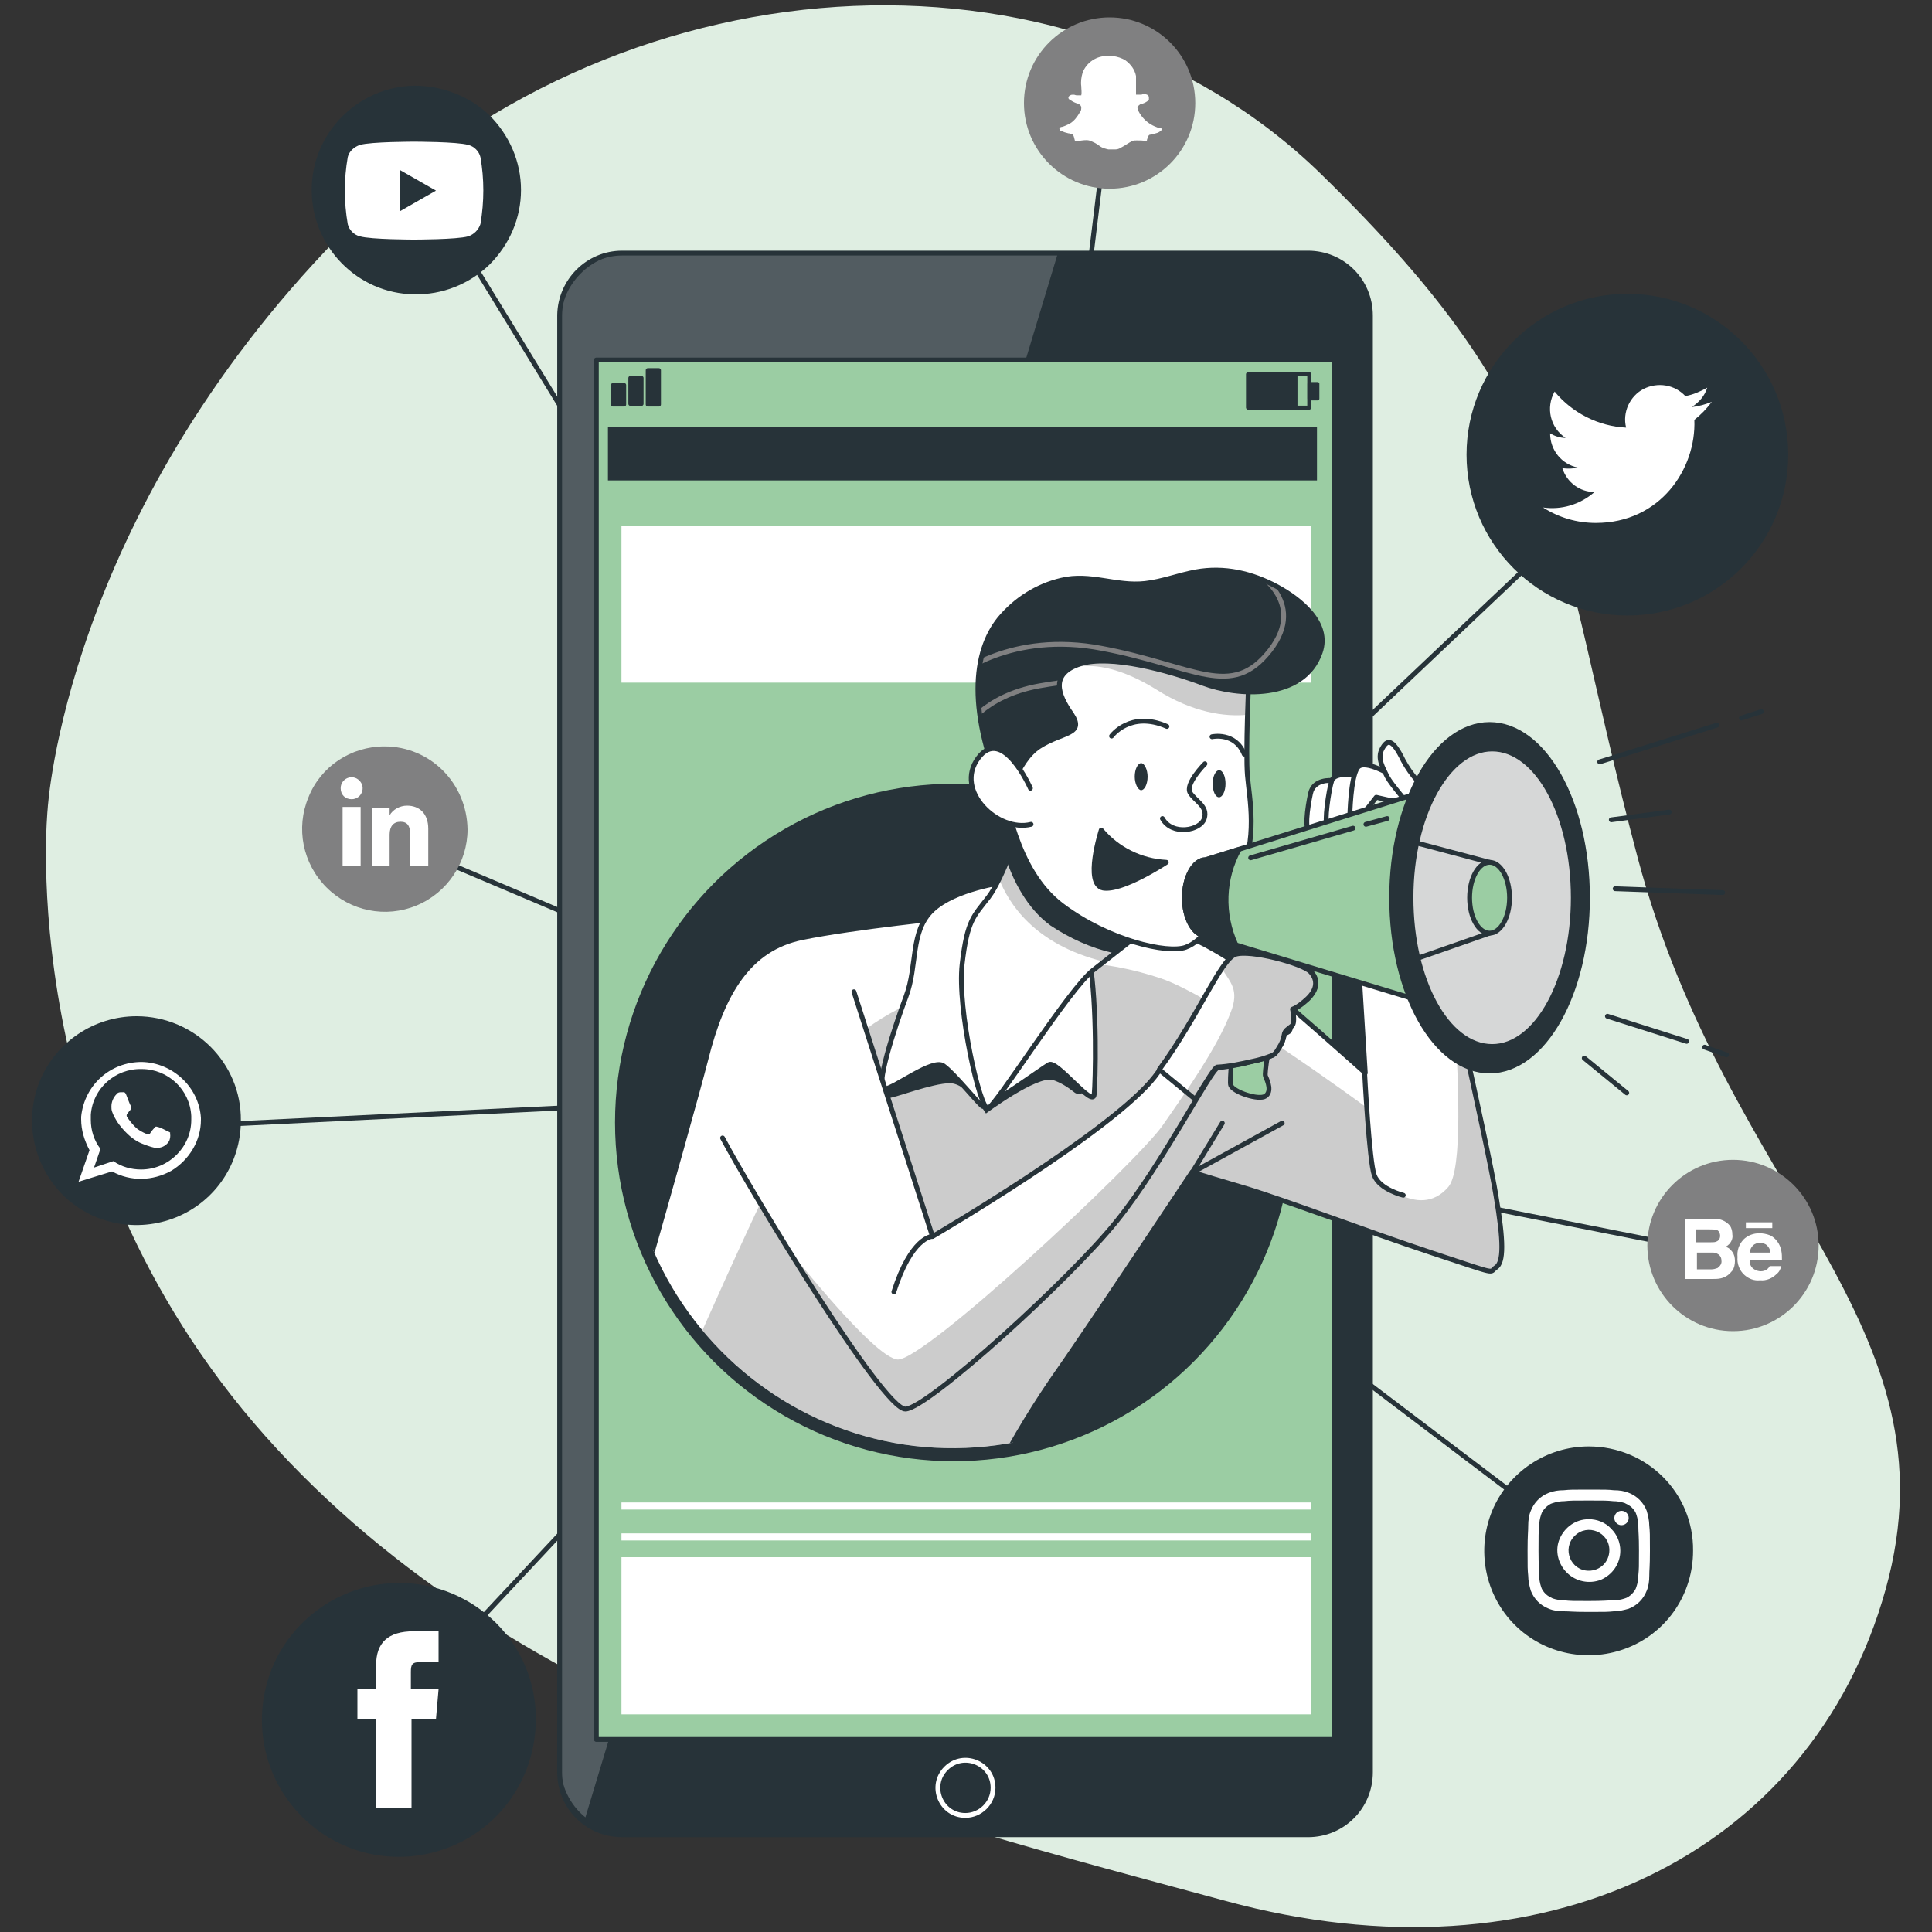 <?xml version="1.0" encoding="utf-8"?>
<!-- Generator: Adobe Illustrator 19.2.1, SVG Export Plug-In . SVG Version: 6.00 Build 0)  -->
<svg version="1.1" id="Réteg_1" xmlns="http://www.w3.org/2000/svg" xmlns:xlink="http://www.w3.org/1999/xlink" x="0px" y="0px" width="600" height="600"
	 viewBox="0 0 300 300" style="enable-background:new 0 0 300 300;" xml:space="preserve">
<rect x="0" y="0" width="300" height="300" fill="#333333" stroke="none"/>
<style type="text/css">
	.st0{fill:#9BCDA3;}
	.st1{opacity:0.6;fill:#FFFFFF;enable-background:new    ;}
	.st2{fill:#FFFFFF;}
	.st3{fill:#273339;}
	.st4{clip-path:url(#SVGID_5_);}
	.st5{clip-path:url(#SVGID_6_);}
	.st6{opacity:0.5;fill:#FFFFFF;enable-background:new    ;}
	.st7{clip-path:url(#SVGID_7_);}
	.st8{clip-path:url(#SVGID_8_);}
	.st9{opacity:0.2;fill:#010202;enable-background:new    ;}
	.st10{fill:none;}
	.st11{clip-path:url(#SVGID_9_);}
	.st12{clip-path:url(#SVGID_10_);}
	.st13{clip-path:url(#SVGID_11_);}
	.st14{clip-path:url(#SVGID_12_);}
	.st15{clip-path:url(#SVGID_13_);}
	.st16{clip-path:url(#SVGID_14_);}
	.st17{clip-path:url(#SVGID_15_);}
	.st18{clip-path:url(#SVGID_16_);}
	.st19{clip-path:url(#SVGID_17_);}
	.st20{clip-path:url(#SVGID_18_);}
	.st21{clip-path:url(#SVGID_20_);}
	.st22{clip-path:url(#SVGID_22_);}
	.st23{opacity:0.7;fill:#FFFFFF;enable-background:new    ;}
	.st24{fill:#273339;stroke:#273339;stroke-linecap:round;stroke-linejoin:round;}
	.st25{fill:#919191;stroke:#273339;stroke-linecap:round;stroke-linejoin:round;}
	.st26{fill:#FFFFFF;stroke:#273339;stroke-linecap:round;stroke-linejoin:round;}
	.st27{fill:none;stroke:#273339;stroke-width:2;stroke-linecap:round;stroke-linejoin:round;}
	.st28{fill:#BDBDBC;stroke:#273339;stroke-linecap:round;stroke-linejoin:round;}
	.st29{fill:none;stroke:#273339;stroke-linecap:round;stroke-linejoin:round;}
	.st30{fill:#CDCCCC;stroke:#273339;stroke-linecap:round;stroke-linejoin:round;}
	.st31{fill:#555E63;}
	.st32{fill:#767676;stroke:#273339;stroke-linecap:round;stroke-linejoin:round;}
	.st33{fill:#4B4A4B;stroke:#273339;stroke-linecap:round;stroke-linejoin:round;}
	.st34{fill:#9BCDA3;stroke:#273339;stroke-linecap:round;stroke-linejoin:round;}
	.st35{fill:none;stroke:#273339;stroke-width:3;stroke-linecap:round;stroke-linejoin:round;}
	.st36{fill:#797879;stroke:#273339;stroke-linecap:round;stroke-linejoin:round;}
	.st37{fill:#FFFFFF;stroke:#273339;stroke-miterlimit:10;}
	.st38{fill:#273339;stroke:#273339;stroke-miterlimit:10;}
	.st39{fill:none;stroke:#273339;stroke-miterlimit:10;}
	.st40{fill:#9A9999;stroke:#273339;stroke-linecap:round;stroke-linejoin:round;}
	.st41{fill:none;stroke:#273339;stroke-width:0.5;stroke-linecap:round;stroke-linejoin:round;}
	.st42{fill:none;stroke:#273339;stroke-width:2;stroke-miterlimit:10;}
	.st43{fill:none;stroke:#FFFFFF;stroke-miterlimit:10;}
	.st44{clip-path:url(#SVGID_24_);}
	.st45{opacity:0.3;fill:#010202;enable-background:new    ;}
	.st46{fill:#DFEEE2;}
	.st47{fill:none;stroke:#273339;stroke-width:0.75;stroke-linecap:round;stroke-linejoin:round;}
	.st48{fill-rule:evenodd;clip-rule:evenodd;fill:#FFFFFF;}
	.st49{fill:#808081;}
	.st50{clip-path:url(#SVGID_26_);}
	.st51{clip-path:url(#SVGID_28_);enable-background:new    ;}
	.st52{opacity:0.2;clip-path:url(#SVGID_30_);enable-background:new    ;}
	.st53{clip-path:url(#SVGID_32_);fill:#FFFFFF;}
	.st54{clip-path:url(#SVGID_30_);fill:none;stroke:#FFFFFF;stroke-width:0.75;stroke-linecap:round;stroke-linejoin:round;}
	.st55{fill:none;stroke:#273339;stroke-width:0.616;stroke-linecap:round;stroke-linejoin:round;}
	.st56{fill:none;stroke:#273339;stroke-width:0.544;stroke-linecap:round;stroke-linejoin:round;}
	.st57{fill:none;stroke:#273339;stroke-width:0.662;stroke-linecap:round;stroke-linejoin:round;}
	.st58{clip-path:url(#SVGID_36_);}
	.st59{clip-path:url(#SVGID_39_);enable-background:new    ;}
	.st60{clip-path:url(#SVGID_40_);fill:#FFFFFF;}
	.st61{clip-path:url(#SVGID_40_);}
	.st62{clip-path:url(#SVGID_43_);}
	.st63{clip-path:url(#SVGID_44_);enable-background:new    ;}
	.st64{opacity:0.2;clip-path:url(#SVGID_47_);enable-background:new    ;}
	.st65{clip-path:url(#SVGID_48_);fill:#010202;}
	.st66{clip-path:url(#SVGID_40_);fill:none;stroke:#273339;stroke-width:0.75;stroke-linecap:round;stroke-linejoin:round;}
	.st67{clip-path:url(#SVGID_40_);fill:#273339;}
	.st68{clip-path:url(#SVGID_51_);}
	.st69{clip-path:url(#SVGID_52_);enable-background:new    ;}
	.st70{opacity:0.2;clip-path:url(#SVGID_55_);enable-background:new    ;}
	.st71{clip-path:url(#SVGID_56_);fill:#010202;}
	.st72{clip-path:url(#SVGID_55_);fill:#273339;}
	.st73{clip-path:url(#SVGID_59_);}
	.st74{clip-path:url(#SVGID_60_);enable-background:new    ;}
	.st75{opacity:0.2;clip-path:url(#SVGID_64_);enable-background:new    ;}
	.st76{clip-path:url(#SVGID_66_);fill:#010202;}
	.st77{clip-path:url(#SVGID_68_);}
	.st78{clip-path:url(#SVGID_70_);}
	.st79{clip-path:url(#SVGID_72_);fill:none;stroke:#808081;stroke-width:0.75;stroke-linecap:round;stroke-linejoin:round;}
	.st80{clip-path:url(#SVGID_40_);fill:#9BCDA3;}
	.st81{clip-path:url(#SVGID_74_);}
	.st82{clip-path:url(#SVGID_76_);enable-background:new    ;}
	.st83{opacity:0.2;clip-path:url(#SVGID_78_);enable-background:new    ;}
	.st84{clip-path:url(#SVGID_80_);fill:#010202;}
	.st85{clip-path:url(#SVGID_82_);}
	.st86{clip-path:url(#SVGID_84_);enable-background:new    ;}
	.st87{opacity:0.2;clip-path:url(#SVGID_86_);enable-background:new    ;}
	.st88{clip-path:url(#SVGID_88_);fill:#010202;}
	.st89{clip-path:url(#SVGID_40_);fill:#D6D7D7;}
	.st90{fill:#273339;stroke:#FFFFFF;stroke-linecap:round;stroke-linejoin:round;}
	.st91{fill:#9BCDA3;stroke:#273339;stroke-miterlimit:10;}
	.st92{fill:none;stroke:#273339;stroke-linecap:round;stroke-miterlimit:10;}
	.st93{fill:#7A7B7B;}
	.st94{fill:#8C8C8C;}
	.st95{fill:none;stroke:#FFFFFF;stroke-linecap:round;stroke-linejoin:round;}
	.st96{fill:none;stroke:#7A7B7B;stroke-linecap:round;stroke-linejoin:round;}
	.st97{fill:#A2A1A1;stroke:#273339;stroke-linecap:round;stroke-linejoin:round;}
	.st98{fill:#535353;stroke:#273339;stroke-linecap:round;stroke-linejoin:round;}
	.st99{fill:none;stroke:#FFFFFF;stroke-width:0.5;stroke-linecap:round;stroke-linejoin:round;}
	.st100{fill:#E0E0E0;}
	.st101{fill:#EBEBEB;}
	.st102{fill:#F8BC9E;}
	.st103{fill:#EC9B6F;}
	.st104{fill:#465B65;}
	.st105{opacity:0.3;}
	.st106{fill:#010202;}
	.st107{opacity:0.6;}
	.st108{opacity:0.7;}
	.st109{opacity:0.28;}
	.st110{fill:none;stroke:#010202;stroke-linecap:round;stroke-linejoin:round;}
	.st111{fill:#ABABAB;stroke:#273339;stroke-linecap:round;stroke-linejoin:round;}
	.st112{opacity:0.8;fill:#FFFFFF;enable-background:new    ;}
	.st113{opacity:0.8;}
	.st114{opacity:0.4;fill:#FFFFFF;enable-background:new    ;}
	.st115{fill:none;stroke:#2F353A;stroke-width:1.119;stroke-linecap:round;stroke-linejoin:round;}
	.st116{fill:#FFFFFF;stroke:#2F353A;stroke-width:1.119;stroke-miterlimit:10;}
	.st117{opacity:0.6;fill:#9BCDA3;enable-background:new    ;}
	.st118{opacity:0.5;fill:#9BCDA3;enable-background:new    ;}
	.st119{fill:#FFFFFF;stroke:#2F353A;stroke-width:1.119;stroke-linecap:round;stroke-linejoin:round;}
	.st120{fill:#2F353A;stroke:#2F353A;stroke-width:1.119;stroke-linecap:round;stroke-linejoin:round;}
	.st121{fill:none;stroke:#FFFFFF;stroke-width:1.119;stroke-linecap:round;stroke-linejoin:round;}
	.st122{fill:#9BCDA3;stroke:#2F353A;stroke-width:1.119;stroke-linecap:round;stroke-linejoin:round;}
	.st123{fill:#2F353A;}
	.st124{clip-path:url(#SVGID_90_);}
	.st125{opacity:0.1;fill:#FFFFFF;enable-background:new    ;}
	.st126{opacity:0.2;fill:none;stroke:#FFFFFF;stroke-linecap:round;stroke-linejoin:round;enable-background:new    ;}
	.st127{fill:#878787;stroke:#273339;stroke-miterlimit:10;}
	.st128{fill:#6D6D6C;stroke:#273339;stroke-miterlimit:10;}
	.st129{fill:none;stroke:#8A8A8A;stroke-miterlimit:10;}
	.st130{clip-path:url(#SVGID_92_);}
	.st131{clip-path:url(#SVGID_94_);}
	.st132{opacity:0.4;fill:#9BCDA3;enable-background:new    ;}
	.st133{clip-path:url(#SVGID_96_);}
	.st134{opacity:0.3;fill:#010202;fill-opacity:0.7;enable-background:new    ;}
	.st135{clip-path:url(#SVGID_98_);}
	.st136{clip-path:url(#SVGID_100_);}
	.st137{clip-path:url(#SVGID_102_);}
	.st138{clip-path:url(#SVGID_104_);}
	.st139{clip-path:url(#SVGID_106_);}
	.st140{opacity:0.3;fill:#FFFFFF;fill-opacity:0.7;enable-background:new    ;}
	.st141{clip-path:url(#SVGID_108_);}
</style>
<g>
	<path class="st46" d="M7.4,125.6c0,0-5.5,53.2,33.8,97.4c39.3,44.1,100.1,58.9,149.2,72.2c49,13.3,90.9-7.1,102.4-48.4
		c11.5-41.2-24.6-61.3-38.5-113.6c-13.9-52.4-9.9-67.9-49.3-106.3C165.5-11.5,95.1-6.9,52.6,36.8C10,80.5,7.4,125.6,7.4,125.6z"/>
	<polyline class="st47" points="68.1,32.2 151.8,168.9 253.5,72.5 	"/>
	<polyline class="st47" points="24.1,175.1 151.8,168.9 58.8,129.5 	"/>
	<polyline class="st47" points="172.3,16 153.3,172.1 269.8,195.2 	"/>
	<polyline class="st47" points="60.8,266.2 151.8,168.9 246.2,240.4 	"/>
	<path class="st3" d="M21.2,157.8c-6.6,0-12.5,4-15,10c-2.5,6.1-1.1,13,3.5,17.7c4.6,4.6,11.6,6,17.7,3.5c6.1-2.5,10-8.4,10-15
		C37.5,165.1,30.2,157.8,21.2,157.8z"/>
	<path class="st48" d="M21.9,181.6c-1.5,0-3-0.4-4.3-1.3l-3,1l1-2.9c-1-1.3-1.5-2.9-1.5-4.5c0-0.3,0-0.5,0-0.8
		c0.3-4.1,3.8-7.2,7.9-7.1c4.1,0,7.5,3.2,7.7,7.3c0,0.2,0,0.4,0,0.6C29.7,178.1,26.2,181.6,21.9,181.6L21.9,181.6z M31.2,173.6
		c-0.3-4.8-4.4-8.6-9.2-8.7c-4.9,0-8.9,3.6-9.4,8.5c0,0.1,0,0.3,0,0.4c0,1.7,0.5,3.3,1.3,4.8l-1.7,4.9l5.2-1.6
		c2.9,1.6,6.3,1.5,9.2-0.1c2.8-1.7,4.6-4.7,4.6-7.9C31.2,173.8,31.2,173.7,31.2,173.6z"/>
	<path class="st48" d="M26.1,175.7c-0.2-0.1-1.3-0.7-1.6-0.7c-0.2-0.1-0.4-0.1-0.5,0.1c-0.2,0.2-0.6,0.7-0.7,0.9s-0.3,0.2-0.5,0.1
		c-0.7-0.3-1.3-0.6-1.8-1.1c-0.5-0.5-0.9-1-1.3-1.6c-0.1-0.2,0-0.4,0.1-0.5c0.1-0.1,0.2-0.3,0.3-0.4l0.1-0.1
		c0.1-0.1,0.1-0.2,0.1-0.3c0.1-0.1,0.1-0.3,0-0.4c-0.1-0.1-0.5-1.2-0.7-1.7c-0.2-0.5-0.4-0.4-0.5-0.4c-0.1,0-0.3,0-0.4,0
		c-0.2,0-0.5,0.1-0.6,0.3c-0.5,0.5-0.8,1.2-0.8,1.9c0,0.3,0,0.5,0.1,0.8c0.2,0.6,0.5,1.1,0.8,1.6c0.1,0.1,1.6,2.5,3.9,3.4
		c2.3,0.9,2.3,0.6,2.7,0.6c0.6-0.1,1.2-0.5,1.5-1.1c0.1-0.3,0.2-0.7,0.1-1.1C26.5,175.9,26.4,175.8,26.1,175.7z"/>
	<path class="st3" d="M64.3,13.3c-8.8,0.2-15.9,7.4-15.9,16.2c0,8.8,7.1,16.1,15.9,16.2c4.4,0.1,8.6-1.6,11.7-4.6
		c3.1-3.1,4.9-7.2,4.9-11.6c0-4.4-1.8-8.5-4.9-11.6C72.9,14.9,68.6,13.3,64.3,13.3z"/>
	<path class="st2" d="M74.6,24.4c-0.2-0.9-1-1.7-1.9-1.9C71,22,64.3,22,64.3,22s-6.7,0-8.4,0.5c-0.9,0.3-1.7,1-1.9,1.9
		c-0.6,3.4-0.6,7,0,10.4c0.2,0.9,1,1.7,1.9,1.9c1.7,0.5,8.4,0.5,8.4,0.5s6.7,0,8.4-0.5c0.9-0.3,1.6-1,1.9-1.9
		C75.2,31.3,75.2,27.8,74.6,24.4z"/>
	<polygon class="st3" points="62.1,32.8 62.1,26.4 67.7,29.6 	"/>
	<path class="st3" d="M62,245.8c-8.6,0-16.4,5.2-19.7,13.1c-3.3,8-1.5,17.1,4.6,23.2c6.1,6.1,15.2,7.9,23.2,4.6
		c8-3.3,13.1-11.1,13.1-19.7C83.3,255.3,73.7,245.8,62,245.8z"/>
	<path class="st2" d="M58.4,280.7h5.5v-13.8h3.8l0.4-4.6h-4.3v-2.7c0-1.1,0.2-1.5,1.3-1.5h3v-4.8h-3.8c-4.1,0-5.9,1.8-5.9,5.3v3.7
		h-2.9v4.7h2.9V280.7z"/>
	<path class="st3" d="M246.7,224.6c-6.6,0-12.5,4-15,10c-2.5,6.1-1.1,13.1,3.5,17.7c4.6,4.6,11.6,6,17.7,3.5c6.1-2.5,10-8.4,10-15
		C263,231.8,255.7,224.6,246.7,224.6z"/>
	<path class="st2" d="M246.7,231.3c-2.6,0-2.9,0-3.9,0.1c-0.8,0-1.5,0.1-2.3,0.4c-1.3,0.5-2.3,1.5-2.8,2.8c-0.3,0.7-0.4,1.5-0.4,2.3
		c0,1-0.1,1.3-0.1,3.9c0,2.6,0,2.9,0.1,3.9c0,0.8,0.2,1.6,0.4,2.3c0.5,1.3,1.5,2.3,2.8,2.8c0.7,0.3,1.5,0.4,2.3,0.4
		c1,0,1.3,0.1,3.9,0.1c2.6,0,2.9,0,3.9-0.1c0.8,0,1.6-0.2,2.3-0.4c1.3-0.5,2.3-1.5,2.8-2.8c0.3-0.7,0.4-1.5,0.4-2.3
		c0-1,0.1-1.3,0.1-3.9c0-2.6,0-2.9-0.1-3.9c0-0.8-0.2-1.6-0.4-2.3c-0.5-1.3-1.5-2.3-2.8-2.8c-0.7-0.3-1.5-0.4-2.3-0.4
		C249.7,231.3,249.3,231.3,246.7,231.3 M246.7,233c2.5,0,2.8,0,3.8,0.1c0.6,0,1.2,0.1,1.8,0.3c0.4,0.2,0.8,0.4,1.1,0.7
		c0.3,0.3,0.6,0.7,0.7,1.1c0.2,0.6,0.3,1.2,0.3,1.8c0,1,0.1,1.3,0.1,3.8c0,2.5,0,2.8-0.1,3.8c0,0.6-0.1,1.2-0.3,1.8
		c-0.1,0.4-0.4,0.8-0.7,1.1c-0.3,0.3-0.7,0.6-1.1,0.7c-0.6,0.2-1.2,0.3-1.8,0.3c-1,0-1.3,0.1-3.8,0.1c-2.5,0-2.8,0-3.8-0.1
		c-0.6,0-1.2-0.1-1.8-0.3c-0.4-0.2-0.8-0.4-1.1-0.7c-0.3-0.3-0.6-0.7-0.7-1.1c-0.2-0.6-0.3-1.2-0.3-1.8c0-1-0.1-1.3-0.1-3.8
		c0-2.5,0-2.8,0.1-3.8c0-0.6,0.1-1.2,0.3-1.8c0.1-0.4,0.4-0.8,0.7-1.1c0.3-0.3,0.7-0.6,1.1-0.7c0.6-0.2,1.2-0.3,1.8-0.3
		C243.9,233,244.2,233,246.7,233"/>
	<path class="st2" d="M246.7,243.9c-2.8,0-4.2-3.4-2.2-5.4c2-2,5.4-0.6,5.4,2.2C249.9,242.5,248.5,243.9,246.7,243.9 M246.7,235.9
		c-2,0-3.7,1.2-4.5,3c-0.8,1.8-0.3,3.9,1.1,5.3c1.4,1.4,3.5,1.8,5.3,1.1c1.8-0.8,3-2.5,3-4.5c0-1.3-0.5-2.5-1.4-3.4
		C249.3,236.4,248,235.9,246.7,235.9"/>
	<path class="st2" d="M252.9,235.7c0,1-1.2,1.5-1.9,0.8c-0.7-0.7-0.2-1.9,0.8-1.9C252.4,234.6,252.9,235.1,252.9,235.7"/>
	<circle class="st3" cx="252.7" cy="70.6" r="24.6"/>
	<circle class="st47" cx="252.7" cy="70.6" r="24.6"/>
	<path class="st2" d="M239.6,78.8c2.5,1.6,5.3,2.4,8.2,2.4c10,0,15.6-8.4,15.3-16c1-0.8,1.9-1.7,2.7-2.8c-1,0.4-2,0.7-3.1,0.8
		c1.1-0.7,2-1.7,2.4-3c-1.1,0.6-2.2,1.1-3.4,1.3c-1.7-1.8-4.3-2.2-6.5-1.1c-2.1,1.1-3.3,3.6-2.7,6c-4.3-0.2-8.4-2.3-11.1-5.6
		c-1.4,2.5-0.7,5.6,1.7,7.2c-0.9,0-1.7-0.3-2.4-0.7c0,2.6,1.8,4.8,4.3,5.3c-0.8,0.2-1.6,0.2-2.4,0.1c0.7,2.2,2.7,3.7,5,3.7
		C245.3,78.4,242.4,79.2,239.6,78.8z"/>
	<path class="st49" d="M59.7,115.9c-5.2,0-9.9,3.1-11.8,7.9c-2,4.8-0.9,10.3,2.8,14c3.7,3.7,9.2,4.8,14,2.8c4.8-2,7.9-6.7,7.9-11.8
		C72.5,121.6,66.8,115.9,59.7,115.9z"/>
	<rect x="53.2" y="125.3" class="st2" width="2.8" height="9.1"/>
	<path class="st2" d="M54.6,124.1c1.5,0,2.3-1.8,1.2-2.9c-1.1-1.1-2.9-0.3-2.9,1.2C52.9,123.4,53.6,124.1,54.6,124.1z"/>
	<path class="st2" d="M60.5,129.6c0-1.3,0.6-2,1.7-2c1.1,0,1.5,0.7,1.5,2v4.8h2.8v-5.7c0-2.4-1.4-3.6-3.3-3.6
		c-1.1,0-2.2,0.6-2.7,1.5v-1.2h-2.7v9.1h2.7L60.5,129.6z"/>
	<circle class="st49" cx="269.1" cy="193.4" r="13.3"/>
	<path class="st2" d="M263.5,197v-2.5h2.3c0.3,0,0.6,0,0.9,0.2c0.4,0.2,0.6,0.6,0.6,1c0.1,0.5-0.2,0.9-0.6,1.2
		c-0.3,0.1-0.6,0.2-0.9,0.2H263.5z M263.5,190.9h2c0.4,0,0.7,0,1.1,0.1c0.3,0.1,0.5,0.5,0.5,0.9c0,0.3-0.1,0.6-0.4,0.8
		c-0.3,0.2-0.6,0.2-1,0.2h-2.3V190.9z M267.2,198.5c0.4-0.1,0.7-0.2,1.1-0.5c0.3-0.2,0.5-0.5,0.7-0.7c0.3-0.4,0.4-1,0.4-1.5
		c0-0.5-0.1-1-0.4-1.4c-0.3-0.4-0.6-0.7-1.1-0.8c0.3-0.1,0.5-0.3,0.7-0.5c0.3-0.4,0.5-0.9,0.4-1.4c0-0.5-0.1-1-0.4-1.4
		c-0.6-0.7-1.5-1.1-2.4-1h-4.5v9.3h4.2C266.3,198.6,266.8,198.6,267.2,198.5z"/>
	<path class="st2" d="M272.2,193.4c0.3-0.3,0.7-0.4,1.1-0.4c0.4,0,0.8,0.1,1.1,0.4c0.3,0.3,0.5,0.7,0.5,1.1h-3.1
		C271.7,194.1,271.9,193.7,272.2,193.4z M270.9,198c0.7,0.6,1.5,0.9,2.4,0.8c1,0.1,1.9-0.3,2.6-1c0.4-0.3,0.6-0.8,0.7-1.2h-1.8
		c-0.1,0.2-0.2,0.3-0.4,0.5c-0.3,0.2-0.6,0.3-1,0.3c-0.3,0-0.7-0.1-1-0.3c-0.5-0.3-0.8-0.9-0.7-1.5h5c0-0.5,0-0.9-0.1-1.4
		c-0.1-0.5-0.3-1-0.6-1.4c-0.3-0.4-0.7-0.8-1.2-1c-0.5-0.2-1.1-0.3-1.6-0.3c-0.9,0-1.8,0.3-2.5,1c-0.7,0.8-1,1.7-0.9,2.7
		C269.7,196.2,270.1,197.3,270.9,198z"/>
	<rect x="271.1" y="189.8" class="st2" width="4.1" height="0.9"/>
	<circle class="st49" cx="172.3" cy="16" r="13.3"/>
	<path class="st48" d="M180,19.9c-0.2-0.1-0.3-0.1-0.5-0.2c-0.8-0.3-1.5-0.8-2.1-1.5c-0.3-0.4-0.6-0.8-0.7-1.2
		c-0.1-0.2-0.1-0.4,0-0.5c0.2-0.2,0.4-0.4,0.7-0.4c0.3-0.1,0.7-0.3,0.9-0.5c0.1,0,0.1-0.1,0.1-0.2c0,0,0,0,0-0.1c0-0.1,0-0.2,0-0.3
		c-0.1-0.1-0.2-0.3-0.3-0.3c-0.2-0.1-0.4-0.1-0.6-0.1c-0.2,0.1-0.3,0.1-0.5,0.1c-0.2,0-0.4,0-0.6,0c0,0,0-0.1,0-0.1
		c0-0.4,0-0.7,0-1.1c0-0.6,0-1.2,0-1.7c-0.2-1-0.8-1.8-1.6-2.4c-0.6-0.4-1.3-0.6-2-0.7c-0.2,0-0.5,0-0.7,0c-1.8-0.1-3.4,1-4,2.6
		c-0.2,0.7-0.3,1.4-0.2,2.1c0,0.5,0.1,0.9,0,1.4c-0.2,0-0.4,0-0.7,0c-0.2,0-0.3-0.1-0.5-0.1c-0.2,0-0.4,0-0.5,0.1
		c-0.2,0.1-0.3,0.2-0.3,0.4v0c0,0.1,0.1,0.2,0.2,0.3l0.2,0.1c0.3,0.2,0.7,0.4,1.1,0.5c0.2,0.1,0.4,0.2,0.5,0.5c0,0.3,0,0.6-0.2,0.8
		c-0.4,0.7-0.9,1.4-1.6,1.8c-0.4,0.2-0.8,0.4-1.2,0.5c-0.2,0-0.3,0.1-0.4,0.2v0c0,0.1,0,0.2,0.1,0.3c0,0.1,0.1,0.1,0.2,0.1
		c0.3,0.2,0.7,0.3,1.1,0.4c0.2,0,0.4,0.1,0.7,0.2l0.1,0.2c0.1,0.2,0.1,0.4,0.2,0.7c0,0.1,0.1,0.1,0.2,0.1c0.1,0,0.2,0,0.3,0
		c0.6-0.1,1.2-0.2,1.7-0.1c0.6,0.2,1.2,0.5,1.7,0.9c0.4,0.3,0.9,0.4,1.3,0.5c0.4,0,0.7,0,1.1,0c0.3,0,0.6-0.1,0.9-0.3
		c0.6-0.3,1.1-0.7,1.7-1c0.2-0.1,0.4-0.1,0.7-0.1c0.5,0,1,0,1.4,0.1c0,0,0,0,0,0c0.1,0,0.1,0,0.2-0.1c0,0,0-0.1,0-0.1
		c0-0.1,0-0.1,0,0c0,0,0,0,0,0c0.1-0.2,0.1-0.5,0.3-0.7c0.1-0.1,0.2-0.1,0.3-0.1c0.4-0.1,0.8-0.2,1.1-0.3c0.2-0.1,0.3-0.2,0.5-0.3
		c0.1-0.2,0.1-0.4-0.1-0.5L180,19.9z"/>
	<path class="st3" d="M96.6,39.3h106.5c5.4,0,9.7,4.3,9.7,9.7v226.2c0,5.4-4.3,9.7-9.7,9.7H96.6c-5.4,0-9.7-4.3-9.7-9.7V48.9
		C87,43.6,91.3,39.3,96.6,39.3z"/>
	<g>
		<defs>
			<rect id="SVGID_1_" x="86.7" y="39.1" width="126.8" height="245.7"/>
		</defs>
		<clipPath id="SVGID_5_">
			<use xlink:href="#SVGID_1_"  style="overflow:visible;"/>
		</clipPath>
		<g class="st4">
			<defs>
				<path id="SVGID_63_" d="M96.6,39.3h106.5c5.4,0,9.7,4.3,9.7,9.7v226.2c0,5.4-4.3,9.7-9.7,9.7H96.6c-5.4,0-9.7-4.3-9.7-9.7V48.9
					C87,43.6,91.3,39.3,96.6,39.3z"/>
			</defs>
			<clipPath id="SVGID_6_">
				<use xlink:href="#SVGID_63_"  style="overflow:visible;"/>
			</clipPath>
			<g style="clip-path:url(#SVGID_6_);enable-background:new    ;">
				<g>
					<defs>
						<rect id="SVGID_65_" x="-16.2" y="-17.7" width="332.6" height="332.6"/>
					</defs>
					<clipPath id="SVGID_7_">
						<use xlink:href="#SVGID_65_"  style="overflow:visible;"/>
					</clipPath>
					<g style="opacity:0.2;clip-path:url(#SVGID_7_);enable-background:new    ;">
						<g>
							<defs>
								<rect id="SVGID_67_" x="-16.2" y="-17.7" width="332.6" height="332.6"/>
							</defs>
							<clipPath id="SVGID_8_">
								<use xlink:href="#SVGID_67_"  style="overflow:visible;"/>
							</clipPath>
							<path style="clip-path:url(#SVGID_8_);fill:#FFFFFF;" d="M97.8,39.3c-6,0-10.8,4.9-10.8,10.8v223.8c0,3.2,1.4,6.3,3.9,8.3
								l73.4-243H97.8z"/>
						</g>
					</g>
					
						<path style="clip-path:url(#SVGID_7_);fill:none;stroke:#FFFFFF;stroke-width:0.75;stroke-linecap:round;stroke-linejoin:round;" d="
						M154.2,277.6c0-3.8-4.6-5.7-7.3-3c-2.7,2.7-0.8,7.3,3,7.3C152.2,281.9,154.2,280,154.2,277.6z"/>
				</g>
			</g>
		</g>
	</g>
	<path class="st47" d="M96.6,39.3h106.5c5.4,0,9.7,4.3,9.7,9.7v226.2c0,5.4-4.3,9.7-9.7,9.7H96.6c-5.4,0-9.7-4.3-9.7-9.7V48.9
		C87,43.6,91.3,39.3,96.6,39.3z"/>
	<rect x="92.6" y="55.9" class="st0" width="114.6" height="214.2"/>
	<rect x="92.6" y="55.9" class="st47" width="114.6" height="214.2"/>
	<circle class="st3" cx="148.1" cy="174.3" r="52.6"/>
	<rect x="96.5" y="81.6" class="st2" width="107.1" height="24.4"/>
	<rect x="96.5" y="241.8" class="st2" width="107.1" height="24.4"/>
	<rect x="96.5" y="233.3" class="st2" width="107.1" height="1.1"/>
	<rect x="96.5" y="238.1" class="st2" width="107.1" height="1.1"/>
	<rect x="193.8" y="58.1" class="st55" width="9.5" height="5.2"/>
	<rect x="193.8" y="58.1" class="st3" width="7.4" height="5.2"/>
	<rect x="193.8" y="58.1" class="st56" width="7.4" height="5.2"/>
	<rect x="203.3" y="59.6" class="st3" width="1.3" height="2.3"/>
	<rect x="203.3" y="59.6" class="st56" width="1.3" height="2.3"/>
	<rect x="95.2" y="59.8" class="st3" width="1.7" height="3"/>
	<rect x="95.2" y="59.8" class="st57" width="1.7" height="3"/>
	<rect x="97.9" y="58.7" class="st3" width="1.7" height="4"/>
	<rect x="97.9" y="58.7" class="st57" width="1.7" height="4"/>
	<rect x="100.6" y="57.5" class="st3" width="1.7" height="5.3"/>
	<rect x="100.6" y="57.5" class="st57" width="1.7" height="5.3"/>
	<rect x="94.4" y="66.3" class="st3" width="110.1" height="8.3"/>
	<g>
		<defs>
			<rect id="SVGID_69_" x="97.3" y="83.4" width="179.2" height="141.9"/>
		</defs>
		<clipPath id="SVGID_9_">
			<use xlink:href="#SVGID_69_"  style="overflow:visible;"/>
		</clipPath>
		<g class="st11">
			<defs>
				<path id="SVGID_71_" d="M275.6,84.3h-134V124c-16.9,2.2-31.5,12.6-39,27.9c-7.5,15.3-6.9,33.3,1.7,47.9s23.9,24.1,40.9,25
					c17,0.9,33.3-6.7,43.4-20.3h86.9V84.3z"/>
			</defs>
			<clipPath id="SVGID_10_">
				<use xlink:href="#SVGID_71_"  style="overflow:visible;"/>
			</clipPath>
			<g style="clip-path:url(#SVGID_10_);enable-background:new    ;">
				<g>
					<defs>
						<rect id="SVGID_73_" x="-16.2" y="-17.7" width="332.6" height="332.6"/>
					</defs>
					<clipPath id="SVGID_11_">
						<use xlink:href="#SVGID_73_"  style="overflow:visible;"/>
					</clipPath>
					<path style="clip-path:url(#SVGID_11_);fill:#FFFFFF;" d="M92.9,223.8c0,0,14-48.8,16.7-59.3c2.6-10.4,6.7-17.2,14.9-18.9
						c8.3-1.7,23.5-3.2,23.5-3.2s13.3-1.3,22.9-0.7c9.6,0.7,18.4,5.8,23,9.3c4.6,3.5,18.1,15.6,18.1,15.6l-1.7-27.8l12.1,1
						c0,0,8.8,38.8,9.9,45.9c1.2,7.1,1.2,10.3,0,11.1c-1.2,0.8,0.8,1.3-9.8-2.2c-10.6-3.5-23-8.3-29.8-10.3c-6.8-2-7.6-2.3-7.6-2.3
						s-16.6,25-21.9,32.5c-3.6,5.3-6.9,10.9-9.7,16.6"/>
					<g class="st13">
						<defs>
							<rect id="SVGID_75_" x="92.9" y="138.4" width="141" height="93.1"/>
						</defs>
						<clipPath id="SVGID_12_">
							<use xlink:href="#SVGID_75_"  style="overflow:visible;"/>
						</clipPath>
						<g class="st14">
							<defs>
								<path id="SVGID_77_" d="M92.9,223.8c0,0,14-48.8,16.7-59.3c2.6-10.4,6.7-17.2,14.9-18.9c8.3-1.7,23.5-3.2,23.5-3.2
									s13.3-1.3,22.9-0.7c9.6,0.7,18.4,5.8,23,9.3c4.6,3.5,18.1,15.6,18.1,15.6l-1.7-27.8l12.1,1c0,0,8.8,38.8,9.9,45.9
									c1.2,7.1,1.2,10.3,0,11.1c-1.2,0.8,0.8,1.3-9.8-2.2c-10.6-3.5-23-8.3-29.8-10.3c-6.8-2-7.6-2.3-7.6-2.3s-16.6,25-21.9,32.5
									c-3.6,5.3-6.9,10.9-9.7,16.6"/>
							</defs>
							<clipPath id="SVGID_13_">
								<use xlink:href="#SVGID_77_"  style="overflow:visible;"/>
							</clipPath>
							<g style="clip-path:url(#SVGID_13_);enable-background:new    ;">
								<g>
									<defs>
										<rect id="SVGID_79_" x="-16.2" y="-17.7" width="332.6" height="332.6"/>
									</defs>
									<clipPath id="SVGID_14_">
										<use xlink:href="#SVGID_79_"  style="overflow:visible;"/>
									</clipPath>
									<g style="opacity:0.2;clip-path:url(#SVGID_14_);enable-background:new    ;">
										<g>
											<defs>
												<rect id="SVGID_81_" x="-16.2" y="-17.7" width="332.6" height="332.6"/>
											</defs>
											<clipPath id="SVGID_15_">
												<use xlink:href="#SVGID_81_"  style="overflow:visible;"/>
											</clipPath>
											<path style="clip-path:url(#SVGID_15_);fill:#010202;" d="M232.3,196.8c1.2-0.8,1.2-4,0-11.1c-0.7-4.2-4.1-19.8-6.7-31.6
												c1,14,1.5,27.6-0.7,30.2c-4.7,5.5-11.5-1.7-11.5-1.7l-1.3-10.7c0,0-23.2-17.1-31.9-20c-8.7-2.9-18-3.5-27-0.6
												c-9,2.9-16.5,5.8-22,11.3c-5.5,5.5-24.6,49.6-24.6,49.6l-2.2,13.1l49,5.9c2.8-5.8,6-11.3,9.7-16.6
												c5.3-7.5,21.9-32.5,21.9-32.5s0.8,0.3,7.6,2.3c6.8,2,19.2,6.8,29.8,10.3C233.1,198.1,231.1,197.6,232.3,196.8z"/>
										</g>
									</g>
								</g>
							</g>
						</g>
					</g>
					
						<path style="clip-path:url(#SVGID_11_);fill:none;stroke:#273339;stroke-width:0.75;stroke-linecap:round;stroke-linejoin:round;" d="
						M92.9,223.8c0,0,14-48.8,16.7-59.3c2.6-10.4,6.7-17.2,14.9-18.9c8.3-1.7,23.5-3.2,23.5-3.2s13.3-1.3,22.9-0.7
						c9.6,0.7,18.4,5.8,23,9.3c4.6,3.5,18.1,15.6,18.1,15.6l-1.7-27.8l12.1,1c0,0,8.8,38.8,9.9,45.9c1.2,7.1,1.2,10.3,0,11.1
						c-1.2,0.8,0.8,1.3-9.8-2.2c-10.6-3.5-23-8.3-29.8-10.3c-6.8-2-7.6-2.3-7.6-2.3s-16.6,25-21.9,32.5c-3.6,5.3-6.9,10.9-9.7,16.6"
						/>
					
						<polyline style="clip-path:url(#SVGID_11_);fill:none;stroke:#273339;stroke-width:0.75;stroke-linecap:round;stroke-linejoin:round;" points="
						189.8,174.4 185.1,182.1 199.1,174.4 					"/>
					<path style="clip-path:url(#SVGID_11_);fill:#FFFFFF;" d="M211.9,166.6c0,0,0.7,13.7,1.5,15.9c0.8,2.2,4.5,3.1,4.5,3.1"/>
					
						<path style="clip-path:url(#SVGID_11_);fill:none;stroke:#273339;stroke-width:0.75;stroke-linecap:round;stroke-linejoin:round;" d="
						M211.9,166.6c0,0,0.7,13.7,1.5,15.9c0.8,2.2,4.5,3.1,4.5,3.1"/>
					<path style="clip-path:url(#SVGID_11_);fill:#273339;" d="M138.9,166.2c0,0-1.8,4.3-0.9,4.3c0.9,0,6.8-2.3,9.5-2.3
						c2.7,0,5.6,4.7,5.6,4.7s7.9-5.9,10.4-5.2c1.2,0.4,2.3,1.1,3.3,1.9c0.7,0.6,1.8,0.1,1.8-0.8c0-1.2,0.1-2.9,0.1-5
						c0-5-4.3-18.5-12.2-19.2c-7.9-0.7-9.3,5-12.6,11.7C140.5,163.3,138.9,166.2,138.9,166.2z"/>
					<path style="clip-path:url(#SVGID_11_);fill:#FFFFFF;" d="M155.9,137c0,0-7.6,1-11.1,4.3c-3.5,3.3-2.3,8.6-4.1,13.4
						c-1.8,4.8-5,14.6-3.3,14.4c1.6-0.2,7.5-4.8,9.1-3.6c1.7,1.2,5.5,6,6.1,6.3c0.7,0.3,9.1-5.8,10.3-6.5c1.2-0.7,6.8,6.7,7,4.7
						c0.2-2,0.5-13.8-0.7-20.9C168,142,159.7,137.1,155.9,137z"/>
					
						<path style="clip-path:url(#SVGID_11_);fill:none;stroke:#273339;stroke-width:0.75;stroke-linecap:round;stroke-linejoin:round;" d="
						M155.9,137c0,0-7.6,1-11.1,4.3c-3.5,3.3-2.3,8.6-4.1,13.4c-1.8,4.8-5,14.6-3.3,14.4c1.6-0.2,7.5-4.8,9.1-3.6
						c1.7,1.2,5.5,6,6.1,6.3c0.7,0.3,9.1-5.8,10.3-6.5c1.2-0.7,6.8,6.7,7,4.7c0.2-2,0.5-13.8-0.7-20.9
						C168,142,159.7,137.1,155.9,137z"/>
					<path style="clip-path:url(#SVGID_11_);fill:#FFFFFF;" d="M158.6,127.7c0,0-2.8,8.6-5.1,11.6c-2.3,3-3.3,3.5-4.1,10.4
						c-0.8,7,2.8,22.7,4,22.4c1.2-0.3,12.6-18.6,16.4-21.5c3.8-3,7.8-6.1,7.8-6.1s-9.3-2.8-12.4-6.8
						C162.7,134.5,160.5,131.2,158.6,127.7z"/>
					<g class="st13">
						<defs>
							<rect id="SVGID_83_" x="148.8" y="126.9" width="29.3" height="45.2"/>
						</defs>
						<clipPath id="SVGID_16_">
							<use xlink:href="#SVGID_83_"  style="overflow:visible;"/>
						</clipPath>
						<g class="st18">
							<defs>
								<path id="SVGID_85_" d="M158.6,127.7c0,0-2.8,8.6-5.1,11.6c-2.3,3-3.3,3.5-4.1,10.4c-0.8,7,2.8,22.7,4,22.4
									c1.2-0.3,12.6-18.6,16.4-21.5c3.8-3,7.8-6.1,7.8-6.1s-9.3-2.8-12.4-6.8C162.7,134.5,160.5,131.2,158.6,127.7z"/>
							</defs>
							<clipPath id="SVGID_17_">
								<use xlink:href="#SVGID_85_"  style="overflow:visible;"/>
							</clipPath>
							<g style="clip-path:url(#SVGID_17_);enable-background:new    ;">
								<g>
									<defs>
										<rect id="SVGID_87_" x="-16.2" y="-17.7" width="332.6" height="332.6"/>
									</defs>
									<clipPath id="SVGID_18_">
										<use xlink:href="#SVGID_87_"  style="overflow:visible;"/>
									</clipPath>
									<g style="opacity:0.2;clip-path:url(#SVGID_18_);enable-background:new    ;">
										<g>
											<defs>
												<rect id="SVGID_89_" x="-16.2" y="-17.7" width="332.6" height="332.6"/>
											</defs>
											<clipPath id="SVGID_20_">
												<use xlink:href="#SVGID_89_"  style="overflow:visible;"/>
											</clipPath>
											<path style="clip-path:url(#SVGID_20_);fill:#010202;" d="M171.3,149.3c3.2-2.5,6.1-4.8,6.1-4.8s-9.3-2.8-12.4-6.8
												c-2.4-3.2-4.5-6.5-6.5-9.9c-1,2.9-2.1,5.8-3.4,8.6C156.6,140.2,160.5,146.6,171.3,149.3z"/>
										</g>
									</g>
									<path style="clip-path:url(#SVGID_18_);fill:#273339;" d="M165,137.6c-2.4-3.2-4.5-6.5-6.5-9.9c0,0-0.9,2.9-2.2,5.9
										c1,3,3.1,7.4,6.8,10.1c3,2,6.3,3.5,9.8,4.3l4.5-3.5C177.5,144.5,168.2,141.6,165,137.6z"/>
								</g>
							</g>
						</g>
					</g>
					
						<path style="clip-path:url(#SVGID_11_);fill:none;stroke:#273339;stroke-width:0.75;stroke-linecap:round;stroke-linejoin:round;" d="
						M158.6,127.7c0,0-2.8,8.6-5.1,11.6c-2.3,3-3.3,3.5-4.1,10.4c-0.8,7,2.8,22.7,4,22.4c1.2-0.3,12.6-18.6,16.4-21.5
						c3.8-3,7.8-6.1,7.8-6.1s-9.3-2.8-12.4-6.8C162.7,134.5,160.5,131.2,158.6,127.7z"/>
					<path style="clip-path:url(#SVGID_11_);fill:#FFFFFF;" d="M193.9,105.7c0,0-0.5,11.1-0.2,14.7c0.3,3.6,1.7,10-1.3,15.9
						c-3,5.9-5.5,9.8-8.3,10.8c-2.8,1-11.9-1-19.2-6.5c-7.3-5.5-8.6-16.7-9.8-20.4c-1.2-3.6,0.2-16.1,7.6-20.1
						c6-3.1,13-3.8,19.6-1.8C186.2,99.7,193.9,105.7,193.9,105.7z"/>
					<g class="st13">
						<defs>
							<rect id="SVGID_91_" x="154.1" y="96.7" width="40.8" height="51.4"/>
						</defs>
						<clipPath id="SVGID_22_">
							<use xlink:href="#SVGID_91_"  style="overflow:visible;"/>
						</clipPath>
						<g class="st22">
							<defs>
								<path id="SVGID_93_" d="M193.9,105.7c0,0-0.5,11.1-0.2,14.7c0.3,3.6,1.7,10-1.3,15.9c-3,5.9-5.5,9.8-8.3,10.8
									c-2.8,1-11.9-1-19.2-6.5c-7.3-5.5-8.6-16.7-9.8-20.4c-1.2-3.6,0.2-16.1,7.6-20.1c6-3.1,13-3.8,19.6-1.8
									C186.2,99.7,193.9,105.7,193.9,105.7z"/>
							</defs>
							<clipPath id="SVGID_24_">
								<use xlink:href="#SVGID_93_"  style="overflow:visible;"/>
							</clipPath>
							<g style="clip-path:url(#SVGID_24_);enable-background:new    ;">
								<g>
									<defs>
										<rect id="SVGID_95_" x="-16.2" y="-17.7" width="332.6" height="332.6"/>
									</defs>
									<clipPath id="SVGID_26_">
										<use xlink:href="#SVGID_95_"  style="overflow:visible;"/>
									</clipPath>
									<g style="opacity:0.2;clip-path:url(#SVGID_26_);enable-background:new    ;">
										<g>
											<defs>
												<rect id="SVGID_97_" x="-16.2" y="-17.7" width="332.6" height="332.6"/>
											</defs>
											<clipPath id="SVGID_28_">
												<use xlink:href="#SVGID_97_"  style="overflow:visible;"/>
											</clipPath>
											<path style="clip-path:url(#SVGID_28_);fill:#010202;" d="M162.7,100.2c-1.1,0.6-2,1.3-2.9,2.2l3.8,2.7c0,0,4.9-4.9,16,2
												c5.7,3.6,10.6,4.2,14,3.9c0.1-3,0.2-5.4,0.2-5.4s-7.6-6-11.6-7.3C175.8,96.4,168.8,97.1,162.7,100.2z"/>
										</g>
									</g>
								</g>
							</g>
						</g>
					</g>
					
						<path style="clip-path:url(#SVGID_11_);fill:none;stroke:#273339;stroke-width:0.75;stroke-linecap:round;stroke-linejoin:round;" d="
						M193.9,105.7c0,0-0.5,11.1-0.2,14.7c0.3,3.6,1.7,10-1.3,15.9c-3,5.9-5.5,9.8-8.3,10.8c-2.8,1-11.9-1-19.2-6.5
						c-7.3-5.5-8.6-16.7-9.8-20.4c-1.2-3.6,0.2-16.1,7.6-20.1c6-3.1,13-3.8,19.6-1.8C186.2,99.7,193.9,105.7,193.9,105.7z"/>
					<path style="clip-path:url(#SVGID_11_);fill:#273339;" d="M178.2,120.6c0,1.2-0.5,2.1-1,2.1s-1-1-1-2.1c0-1.2,0.5-2.1,1-2.1
						S178.2,119.5,178.2,120.6z"/>
					<path style="clip-path:url(#SVGID_11_);fill:#273339;" d="M190.3,121.7c0,1.2-0.5,2.1-1,2.1c-0.6,0-1-1-1-2.1
						c0-1.2,0.5-2.1,1-2.1C189.9,119.6,190.3,120.6,190.3,121.7z"/>
					
						<path style="clip-path:url(#SVGID_11_);fill:none;stroke:#273339;stroke-width:0.75;stroke-linecap:round;stroke-linejoin:round;" d="
						M187.1,118.6c0,0-3.1,3.1-2.3,4.5c0.8,1.3,2.8,2.1,2.2,4c-0.6,1.9-5,2.7-6.5,0"/>
					<path style="clip-path:url(#SVGID_11_);fill:#273339;" d="M171,128.9c2.5,3,6.2,4.8,10.1,5c0,0-6.8,4.5-9.8,4
						C168.3,137.3,171,128.9,171,128.9z"/>
					
						<path style="clip-path:url(#SVGID_11_);fill:none;stroke:#273339;stroke-width:0.75;stroke-linecap:round;stroke-linejoin:round;" d="
						M171,128.9c2.5,3,6.2,4.8,10.1,5c0,0-6.8,4.5-9.8,4C168.3,137.3,171,128.9,171,128.9z"/>
					
						<path style="clip-path:url(#SVGID_11_);fill:none;stroke:#273339;stroke-width:0.75;stroke-linecap:round;stroke-linejoin:round;" d="
						M172.6,114.3c0,0,2.9-4,8.6-1.5"/>
					
						<path style="clip-path:url(#SVGID_11_);fill:none;stroke:#273339;stroke-width:0.75;stroke-linecap:round;stroke-linejoin:round;" d="
						M188.2,114.4c0,0,3.6-0.8,5,2.7"/>
					<path style="clip-path:url(#SVGID_11_);fill:#273339;" d="M156.3,124.7c0,0,1.5-6.5,5.1-8.8c3.6-2.3,7.1-1.8,5-5
						c-2.2-3.1-3.3-6.3,1.3-7.8c4.7-1.5,13.8,1,19.1,3c5.3,2,15.6,2.7,18.2-4.8c1.6-4.6-3.2-8.3-6.7-10.2c-3.9-2.1-8.2-3.1-12.6-2.3
						c-2.7,0.5-5.2,1.5-7.9,1.8c-4.5,0.5-8.5-1.6-13-0.5c-3.8,0.9-7.1,3-9.6,6C151.1,101.2,150,110.5,156.3,124.7z"/>
					<g class="st13">
						<defs>
							<rect id="SVGID_99_" x="151.4" y="87.9" width="54.1" height="37.3"/>
						</defs>
						<clipPath id="SVGID_30_">
							<use xlink:href="#SVGID_99_"  style="overflow:visible;"/>
						</clipPath>
						<g style="clip-path:url(#SVGID_30_);">
							<defs>
								<path id="SVGID_101_" d="M156.3,124.7c0,0,1.5-6.5,5.1-8.8c3.6-2.3,7.1-1.8,5-5c-2.2-3.1-3.3-6.3,1.3-7.8
									c4.7-1.5,13.8,1,19.1,3c5.3,2,15.6,2.7,18.2-4.8c1.6-4.6-3.2-8.3-6.7-10.2c-3.9-2.1-8.2-3.1-12.6-2.3
									c-2.7,0.5-5.2,1.5-7.9,1.8c-4.5,0.5-8.5-1.6-13-0.5c-3.8,0.9-7.1,3-9.6,6C151.1,101.2,150,110.5,156.3,124.7z"/>
							</defs>
							<clipPath id="SVGID_32_">
								<use xlink:href="#SVGID_101_"  style="overflow:visible;"/>
							</clipPath>
							<g style="clip-path:url(#SVGID_32_);">
								<defs>
									<rect id="SVGID_103_" x="-16.2" y="-17.7" width="332.6" height="332.6"/>
								</defs>
								<clipPath id="SVGID_36_">
									<use xlink:href="#SVGID_103_"  style="overflow:visible;"/>
								</clipPath>
								
									<path style="clip-path:url(#SVGID_36_);fill:none;stroke:#808081;stroke-width:0.75;stroke-linecap:round;stroke-linejoin:round;" d="
									M194.6,88.6c0,0,8.6,4.7,2.6,12.4c-6,7.7-11.7,2.4-26-0.3c-14.3-2.8-22.7,4.3-22.7,4.3"/>
								
									<path style="clip-path:url(#SVGID_36_);fill:none;stroke:#808081;stroke-width:0.75;stroke-linecap:round;stroke-linejoin:round;" d="
									M149.7,113.4c0,0,2.8-5.3,11.7-6.9c9-1.6,9.5-0.2,9.5-0.2"/>
							</g>
						</g>
					</g>
					
						<path style="clip-path:url(#SVGID_11_);fill:none;stroke:#273339;stroke-width:0.75;stroke-linecap:round;stroke-linejoin:round;" d="
						M156.3,124.7c0,0,1.5-6.5,5.1-8.8c3.6-2.3,7.1-1.8,5-5c-2.2-3.1-3.3-6.3,1.3-7.8c4.7-1.5,13.8,1,19.1,3
						c5.3,2,15.6,2.7,18.2-4.8c1.6-4.6-3.2-8.3-6.7-10.2c-3.9-2.1-8.2-3.1-12.6-2.3c-2.7,0.5-5.2,1.5-7.9,1.8
						c-4.5,0.5-8.5-1.6-13-0.5c-3.8,0.9-7.1,3-9.6,6C151.1,101.2,150,110.5,156.3,124.7z"/>
					<path style="clip-path:url(#SVGID_11_);fill:#FFFFFF;" d="M160,122.4c0,0-4.3-9.8-8.1-4.7c-3.8,5.1,3.1,11.6,8.2,10.3"/>
					
						<path style="clip-path:url(#SVGID_11_);fill:none;stroke:#273339;stroke-width:0.75;stroke-linecap:round;stroke-linejoin:round;" d="
						M160,122.4c0,0-4.3-9.8-8.1-4.7c-3.8,5.1,3.1,11.6,8.2,10.3"/>
					<path style="clip-path:url(#SVGID_11_);fill:#FFFFFF;" d="M206.8,121.2c0,0-2.8-0.3-3.3,2c-0.5,2.3-1,6,0,6s2.8-0.5,3.5-2
						c0.7-1.5,1.3-6.1,1.3-6.1L206.8,121.2z"/>
					
						<path style="clip-path:url(#SVGID_11_);fill:none;stroke:#273339;stroke-width:0.75;stroke-linecap:round;stroke-linejoin:round;" d="
						M206.8,121.2c0,0-2.8-0.3-3.3,2c-0.5,2.3-1,6,0,6s2.8-0.5,3.5-2c0.7-1.5,1.3-6.1,1.3-6.1L206.8,121.2z"/>
					<path style="clip-path:url(#SVGID_11_);fill:#FFFFFF;" d="M211.3,120.4c0,0-4-0.7-4.5,0.8c-0.5,1.5-1.2,6.7-0.7,6.8
						c0.5,0.1,3.5-1.2,3.5-1.2L211.3,120.4z"/>
					
						<path style="clip-path:url(#SVGID_11_);fill:none;stroke:#273339;stroke-width:0.75;stroke-linecap:round;stroke-linejoin:round;" d="
						M211.3,120.4c0,0-4-0.7-4.5,0.8c-0.5,1.5-1.2,6.7-0.7,6.8c0.5,0.1,3.5-1.2,3.5-1.2L211.3,120.4z"/>
					<path style="clip-path:url(#SVGID_11_);fill:#FFFFFF;" d="M216.6,120.7c0,0-4.7-3-5.8-1.5c-1.1,1.5-1.2,7.6-1.2,7.6
						c0.8,0.2,1.7-0.1,2.3-0.7c0.8-1,1.8-2.3,1.8-2.3s3.3,0.8,3.8,0.7c0.5-0.2,1.7,0,1.3-1.7C218.6,121.2,216.6,120.7,216.6,120.7z"
						/>
					
						<path style="clip-path:url(#SVGID_11_);fill:none;stroke:#273339;stroke-width:0.75;stroke-linecap:round;stroke-linejoin:round;" d="
						M216.6,120.7c0,0-4.7-3-5.8-1.5c-1.1,1.5-1.2,7.6-1.2,7.6c0.8,0.2,1.7-0.1,2.3-0.7c0.8-1,1.8-2.3,1.8-2.3s3.3,0.8,3.8,0.7
						c0.5-0.2,1.7,0,1.3-1.7C218.6,121.2,216.6,120.7,216.6,120.7z"/>
					<path style="clip-path:url(#SVGID_11_);fill:#FFFFFF;" d="M222.9,123.7c-2.1-1.4-3.8-3.4-5-5.6c-1.7-3.5-2.5-3.3-3.3-1.8
						c-0.8,1.5,0.2,3,0.8,4.3c0.7,1.3,3.5,4.5,3.5,4.5L222.9,123.7z"/>
					
						<path style="clip-path:url(#SVGID_11_);fill:none;stroke:#273339;stroke-width:0.75;stroke-linecap:round;stroke-linejoin:round;" d="
						M222.9,123.7c-2.1-1.4-3.8-3.4-5-5.6c-1.7-3.5-2.5-3.3-3.3-1.8c-0.8,1.5,0.2,3,0.8,4.3c0.7,1.3,3.5,4.5,3.5,4.5L222.9,123.7z"
						/>
					<path style="clip-path:url(#SVGID_11_);fill:#9BCDA3;" d="M193.1,146.9c0,0-2.4,20.5-2,21.6c0.4,1.1,4.4,2.4,5.4,1.7
						s0.4-2.2,0-3.1c-0.4-0.9,3.1-18.1,3.1-18.1L193.1,146.9z"/>
					
						<path style="clip-path:url(#SVGID_11_);fill:none;stroke:#273339;stroke-width:0.75;stroke-linecap:round;stroke-linejoin:round;" d="
						M193.1,146.9c0,0-2.4,20.5-2,21.6c0.4,1.1,4.4,2.4,5.4,1.7s0.4-2.2,0-3.1c-0.4-0.9,3.1-18.1,3.1-18.1L193.1,146.9z"/>
					<path style="clip-path:url(#SVGID_11_);fill:#FFFFFF;" d="M132.6,154l12.2,38c0,0,27.9-16.3,34.5-24.8
						c6.5-8.5,10.3-18.1,12.6-19c2.3-0.9,10.5,1.3,11.7,2.7c1.2,1.3,0.9,2.8-0.5,4.2c-1.5,1.4-2.3,1.6-2.3,1.6s-0.1,3-0.7,3.5
						c-0.7,0.5-0.5-0.2-0.7,0.5c-0.1,0.7-0.4,1.4-0.8,2c-0.5,0.7-0.7,1-1.1,1.2c-1,0.4-1.9,0.7-3,0.9c-1.8,0.5-3.6,0.8-5.4,1
						c-1.1,0.2-8.6,15-15.7,23.8c-7,8.8-29.3,29.1-32.8,29.2c-3.5,0.1-24-33.8-28.4-42.1"/>
					<g class="st13">
						<defs>
							<rect id="SVGID_105_" x="111.5" y="147.3" width="93.1" height="71.9"/>
						</defs>
						<clipPath id="SVGID_39_">
							<use xlink:href="#SVGID_105_"  style="overflow:visible;"/>
						</clipPath>
						<g style="clip-path:url(#SVGID_39_);">
							<defs>
								<path id="SVGID_107_" d="M132.6,154l12.2,38c0,0,27.9-16.3,34.5-24.8c6.5-8.5,10.3-18.1,12.6-19c2.3-0.9,10.5,1.3,11.7,2.7
									c1.2,1.3,0.9,2.8-0.5,4.2c-1.5,1.4-2.3,1.6-2.3,1.6s-0.1,3-0.7,3.5c-0.7,0.5-0.5-0.2-0.7,0.5c-0.1,0.7-0.4,1.4-0.8,2
									c-0.5,0.7-0.7,1-1.1,1.2c-1,0.4-1.9,0.7-3,0.9c-1.8,0.5-3.6,0.8-5.4,1c-1.1,0.2-8.6,15-15.7,23.8
									c-7,8.8-29.3,29.1-32.8,29.2c-3.5,0.1-24-33.8-28.4-42.1"/>
							</defs>
							<clipPath id="SVGID_40_">
								<use xlink:href="#SVGID_107_"  style="overflow:visible;"/>
							</clipPath>
							<g style="clip-path:url(#SVGID_40_);enable-background:new    ;">
								<g>
									<defs>
										<rect id="SVGID_109_" x="-16.2" y="-17.7" width="332.6" height="332.6"/>
									</defs>
									<clipPath id="SVGID_43_">
										<use xlink:href="#SVGID_109_"  style="overflow:visible;"/>
									</clipPath>
									<g style="opacity:0.2;clip-path:url(#SVGID_43_);enable-background:new    ;">
										<g>
											<defs>
												<rect id="SVGID_111_" x="-16.2" y="-17.7" width="332.6" height="332.6"/>
											</defs>
											<clipPath id="SVGID_44_">
												<use xlink:href="#SVGID_111_"  style="overflow:visible;"/>
											</clipPath>
											<path style="clip-path:url(#SVGID_44_);fill:#010202;" d="M198.6,162.7c0.4-0.6,0.7-1.3,0.8-2c0.1-0.7,0,0,0.7-0.5
												c0.7-0.5,0.7-3.5,0.7-3.5s0.8-0.2,2.3-1.6c1.4-1.4,1.7-2.9,0.5-4.2c-1.2-1.3-9.4-3.5-11.7-2.7c-0.6,0.2-1.3,1.1-2.1,2.3
												c1.2,2,2.7,3.2,1.3,6.7c-2,5.3-6.7,12-10.6,17.6c-4,5.7-37.3,36.9-41.2,36.3c-3.3-0.5-12.7-12-16.1-16.1
												c7.2,11.6,15.5,23.8,17.6,23.7c3.5-0.1,25.7-20.3,32.8-29.2c7-8.8,14.5-23.7,15.7-23.8c1.8-0.2,3.7-0.5,5.4-1
												c1-0.2,2-0.5,3-0.9C197.9,163.7,198.1,163.3,198.6,162.7z"/>
										</g>
									</g>
								</g>
							</g>
						</g>
					</g>
					
						<path style="clip-path:url(#SVGID_11_);fill:none;stroke:#273339;stroke-width:0.75;stroke-linecap:round;stroke-linejoin:round;" d="
						M132.6,154l12.2,38c0,0,27.9-16.3,34.5-24.8c6.5-8.5,10.3-18.1,12.6-19c2.3-0.9,10.5,1.3,11.7,2.7c1.2,1.3,0.9,2.8-0.5,4.2
						c-1.5,1.4-2.3,1.6-2.3,1.6s-0.1,3-0.7,3.5c-0.7,0.5-0.5-0.2-0.7,0.5c-0.1,0.7-0.4,1.4-0.8,2c-0.5,0.7-0.7,1-1.1,1.2
						c-1,0.4-1.9,0.7-3,0.9c-1.8,0.5-3.6,0.8-5.4,1c-1.1,0.2-8.6,15-15.7,23.8c-7,8.8-29.3,29.1-32.8,29.2
						c-3.5,0.1-24-33.8-28.4-42.1"/>
					
						<path style="clip-path:url(#SVGID_11_);fill:none;stroke:#273339;stroke-width:0.75;stroke-linecap:round;stroke-linejoin:round;" d="
						M144.7,192c0,0-3.2,0.1-5.9,8.6"/>
					<path style="clip-path:url(#SVGID_11_);fill:#FFFFFF;" d="M194.5,164.8c1-0.2,2-0.5,3-0.9c0.5-0.2,0.7-0.5,1.1-1.2
						c0.4-0.6,0.7-1.3,0.8-2c0.1-0.7,0.6-0.9,1.2-1.4c0.6-0.5,0.1-2.6,0.1-2.6s0.8-0.2,2.3-1.6c1.5-1.4,1.7-2.9,0.5-4.2
						c-1.2-1.3-9.4-3.5-11.7-2.7c-2.3,0.9-5.8,9.7-11.8,17.9l5.6,4.6c1.8-2.9,3-4.9,3.4-5C190.9,165.6,192.7,165.2,194.5,164.8z"/>
					<g class="st13">
						<defs>
							<rect id="SVGID_113_" x="179.8" y="147.3" width="24.8" height="24"/>
						</defs>
						<clipPath id="SVGID_47_">
							<use xlink:href="#SVGID_113_"  style="overflow:visible;"/>
						</clipPath>
						<g style="clip-path:url(#SVGID_47_);">
							<defs>
								<path id="SVGID_115_" d="M194.5,164.8c1-0.2,2-0.5,3-0.9c0.5-0.2,0.7-0.5,1.1-1.2c0.4-0.6,0.7-1.3,0.8-2
									c0.1-0.7,0.6-0.9,1.2-1.4c0.6-0.5,0.1-2.6,0.1-2.6s0.8-0.2,2.3-1.6c1.5-1.4,1.7-2.9,0.5-4.2c-1.2-1.3-9.4-3.5-11.7-2.7
									c-2.3,0.9-5.8,9.7-11.8,17.9l5.6,4.6c1.8-2.9,3-4.9,3.4-5C190.9,165.6,192.7,165.2,194.5,164.8z"/>
							</defs>
							<clipPath id="SVGID_48_">
								<use xlink:href="#SVGID_115_"  style="overflow:visible;"/>
							</clipPath>
							<g style="clip-path:url(#SVGID_48_);enable-background:new    ;">
								<g>
									<defs>
										<rect id="SVGID_117_" x="-16.2" y="-17.7" width="332.6" height="332.6"/>
									</defs>
									<clipPath id="SVGID_51_">
										<use xlink:href="#SVGID_117_"  style="overflow:visible;"/>
									</clipPath>
									<g style="opacity:0.2;clip-path:url(#SVGID_51_);enable-background:new    ;">
										<g>
											<defs>
												<rect id="SVGID_119_" x="-16.2" y="-17.7" width="332.6" height="332.6"/>
											</defs>
											<clipPath id="SVGID_52_">
												<use xlink:href="#SVGID_119_"  style="overflow:visible;"/>
											</clipPath>
											<path style="clip-path:url(#SVGID_52_);fill:#010202;" d="M198.6,162.7c0.4-0.6,0.7-1.3,0.8-2c0.1-0.7,0,0,0.7-0.5
												c0.7-0.5,0.7-3.5,0.7-3.5s0.8-0.2,2.3-1.6c1.4-1.4,1.7-2.9,0.5-4.2c-1.2-1.3-9.4-3.5-11.7-2.7c-0.6,0.2-1.3,1.1-2.1,2.3
												c1.2,2,2.7,3.2,1.3,6.7c-2,5.3-6.7,12-10.6,17.6c-4,5.7-37.3,36.9-41.2,36.3c-3.3-0.5-12.7-12-16.1-16.1
												c7.2,11.6,15.5,23.8,17.6,23.7c3.5-0.1,25.7-20.3,32.8-29.2c7-8.8,14.5-23.7,15.7-23.8c1.8-0.2,3.7-0.5,5.4-1
												c1-0.2,2-0.5,3-0.9C197.9,163.7,198.1,163.3,198.6,162.7z"/>
										</g>
									</g>
								</g>
							</g>
						</g>
					</g>
					
						<path style="clip-path:url(#SVGID_11_);fill:none;stroke:#273339;stroke-width:0.75;stroke-linecap:round;stroke-linejoin:round;" d="
						M194.5,164.8c1-0.2,2-0.5,3-0.9c0.5-0.2,0.7-0.5,1.1-1.2c0.4-0.6,0.7-1.3,0.8-2c0.1-0.7,0.6-0.9,1.2-1.4
						c0.6-0.5,0.1-2.6,0.1-2.6s0.8-0.2,2.3-1.6c1.5-1.4,1.7-2.9,0.5-4.2c-1.2-1.3-9.4-3.5-11.7-2.7c-2.3,0.9-5.8,9.7-11.8,17.9
						l5.6,4.6c1.8-2.9,3-4.9,3.4-5C190.9,165.6,192.7,165.2,194.5,164.8z"/>
					<path style="clip-path:url(#SVGID_11_);fill:#9BCDA3;" d="M187.2,133.5c-1.8,0-3.3,2.7-3.3,5.9c0,3.2,1.5,5.9,3.3,5.9
						l40.6,12.3v-36.8L187.2,133.5z"/>
					
						<path style="clip-path:url(#SVGID_11_);fill:none;stroke:#273339;stroke-width:0.75;stroke-linecap:round;stroke-linejoin:round;" d="
						M187.2,133.5c-1.8,0-3.3,2.7-3.3,5.9c0,3.2,1.5,5.9,3.3,5.9l40.6,12.3v-36.8L187.2,133.5z"/>
					
						<line style="clip-path:url(#SVGID_11_);fill:none;stroke:#273339;stroke-width:0.75;stroke-linecap:round;stroke-linejoin:round;" x1="210.1" y1="128.6" x2="194.2" y2="133.2"/>
					
						<line style="clip-path:url(#SVGID_11_);fill:none;stroke:#273339;stroke-width:0.75;stroke-linecap:round;stroke-linejoin:round;" x1="215.4" y1="127.1" x2="212.1" y2="128"/>
					<path style="clip-path:url(#SVGID_11_);fill:#273339;" d="M192.4,131.9l-5.2,1.6c-1.8,0-3.3,2.7-3.3,5.9c0,3.2,1.5,5.9,3.3,5.9
						l4.7,1.4C189.7,141.9,189.9,136.4,192.4,131.9z"/>
					
						<path style="clip-path:url(#SVGID_11_);fill:none;stroke:#273339;stroke-width:0.75;stroke-linecap:round;stroke-linejoin:round;" d="
						M192.4,131.9l-5.2,1.6c-1.8,0-3.3,2.7-3.3,5.9c0,3.2,1.5,5.9,3.3,5.9l4.7,1.4C189.7,141.9,189.9,136.4,192.4,131.9z"/>
					<ellipse style="clip-path:url(#SVGID_11_);fill:#D6D7D7;" cx="231.3" cy="139.4" rx="13.9" ry="24.7"/>
					
						<ellipse style="clip-path:url(#SVGID_11_);fill:none;stroke:#273339;stroke-width:0.75;stroke-linecap:round;stroke-linejoin:round;" cx="231.3" cy="139.4" rx="13.9" ry="24.7"/>
					<polyline style="clip-path:url(#SVGID_11_);fill:#D6D7D7;" points="231.3,133.9 218.1,130.4 216.9,139.8 218.4,149.4 
						231.3,144.9 231.8,134.2 					"/>
					
						<polyline style="clip-path:url(#SVGID_11_);fill:none;stroke:#273339;stroke-width:0.75;stroke-linecap:round;stroke-linejoin:round;" points="
						231.3,133.9 218.1,130.4 216.9,139.8 218.4,149.4 231.3,144.9 231.8,134.2 					"/>
					<path style="clip-path:url(#SVGID_11_);fill:#273339;" d="M231.7,162.5c-7,0-12.6-10.3-12.6-23.1c0-12.8,5.7-23.1,12.6-23.1
						c7,0,12.6,10.3,12.6,23.1C244.3,152.1,238.7,162.5,231.7,162.5z M231.3,112.5c-8.4,0-15.2,12.1-15.2,26.9
						c0,14.9,6.8,26.9,15.2,26.9c8.4,0,15.2-12.1,15.2-26.9C246.5,124.5,239.7,112.5,231.3,112.5z"/>
					
						<path style="clip-path:url(#SVGID_11_);fill:none;stroke:#273339;stroke-width:0.75;stroke-linecap:round;stroke-linejoin:round;" d="
						M231.7,162.5c-7,0-12.6-10.3-12.6-23.1c0-12.8,5.7-23.1,12.6-23.1c7,0,12.6,10.3,12.6,23.1
						C244.3,152.1,238.7,162.5,231.7,162.5z M231.3,112.5c-8.4,0-15.2,12.1-15.2,26.9c0,14.9,6.8,26.9,15.2,26.9
						c8.4,0,15.2-12.1,15.2-26.9C246.5,124.5,239.7,112.5,231.3,112.5z"/>
					<ellipse style="clip-path:url(#SVGID_11_);fill:#9BCDA3;" cx="231.3" cy="139.4" rx="3.1" ry="5.5"/>
					
						<ellipse style="clip-path:url(#SVGID_11_);fill:none;stroke:#273339;stroke-width:0.75;stroke-linecap:round;stroke-linejoin:round;" cx="231.3" cy="139.4" rx="3.1" ry="5.5"/>
					
						<line style="clip-path:url(#SVGID_11_);fill:none;stroke:#273339;stroke-width:0.75;stroke-linecap:round;stroke-linejoin:round;" x1="270.4" y1="111.5" x2="273.5" y2="110.5"/>
					
						<line style="clip-path:url(#SVGID_11_);fill:none;stroke:#273339;stroke-width:0.75;stroke-linecap:round;stroke-linejoin:round;" x1="248.4" y1="118.3" x2="266.6" y2="112.6"/>
					
						<line style="clip-path:url(#SVGID_11_);fill:none;stroke:#273339;stroke-width:0.75;stroke-linecap:round;stroke-linejoin:round;" x1="250.8" y1="138" x2="267.5" y2="138.6"/>
					
						<line style="clip-path:url(#SVGID_11_);fill:none;stroke:#273339;stroke-width:0.75;stroke-linecap:round;stroke-linejoin:round;" x1="264.7" y1="162.6" x2="268.1" y2="163.8"/>
					
						<line style="clip-path:url(#SVGID_11_);fill:none;stroke:#273339;stroke-width:0.75;stroke-linecap:round;stroke-linejoin:round;" x1="249.6" y1="157.8" x2="261.9" y2="161.7"/>
					
						<line style="clip-path:url(#SVGID_11_);fill:none;stroke:#273339;stroke-width:0.75;stroke-linecap:round;stroke-linejoin:round;" x1="250.2" y1="127.3" x2="259.2" y2="126.1"/>
					
						<line style="clip-path:url(#SVGID_11_);fill:none;stroke:#273339;stroke-width:0.75;stroke-linecap:round;stroke-linejoin:round;" x1="246" y1="164.3" x2="252.6" y2="169.7"/>
				</g>
			</g>
		</g>
	</g>
</g>
</svg>
